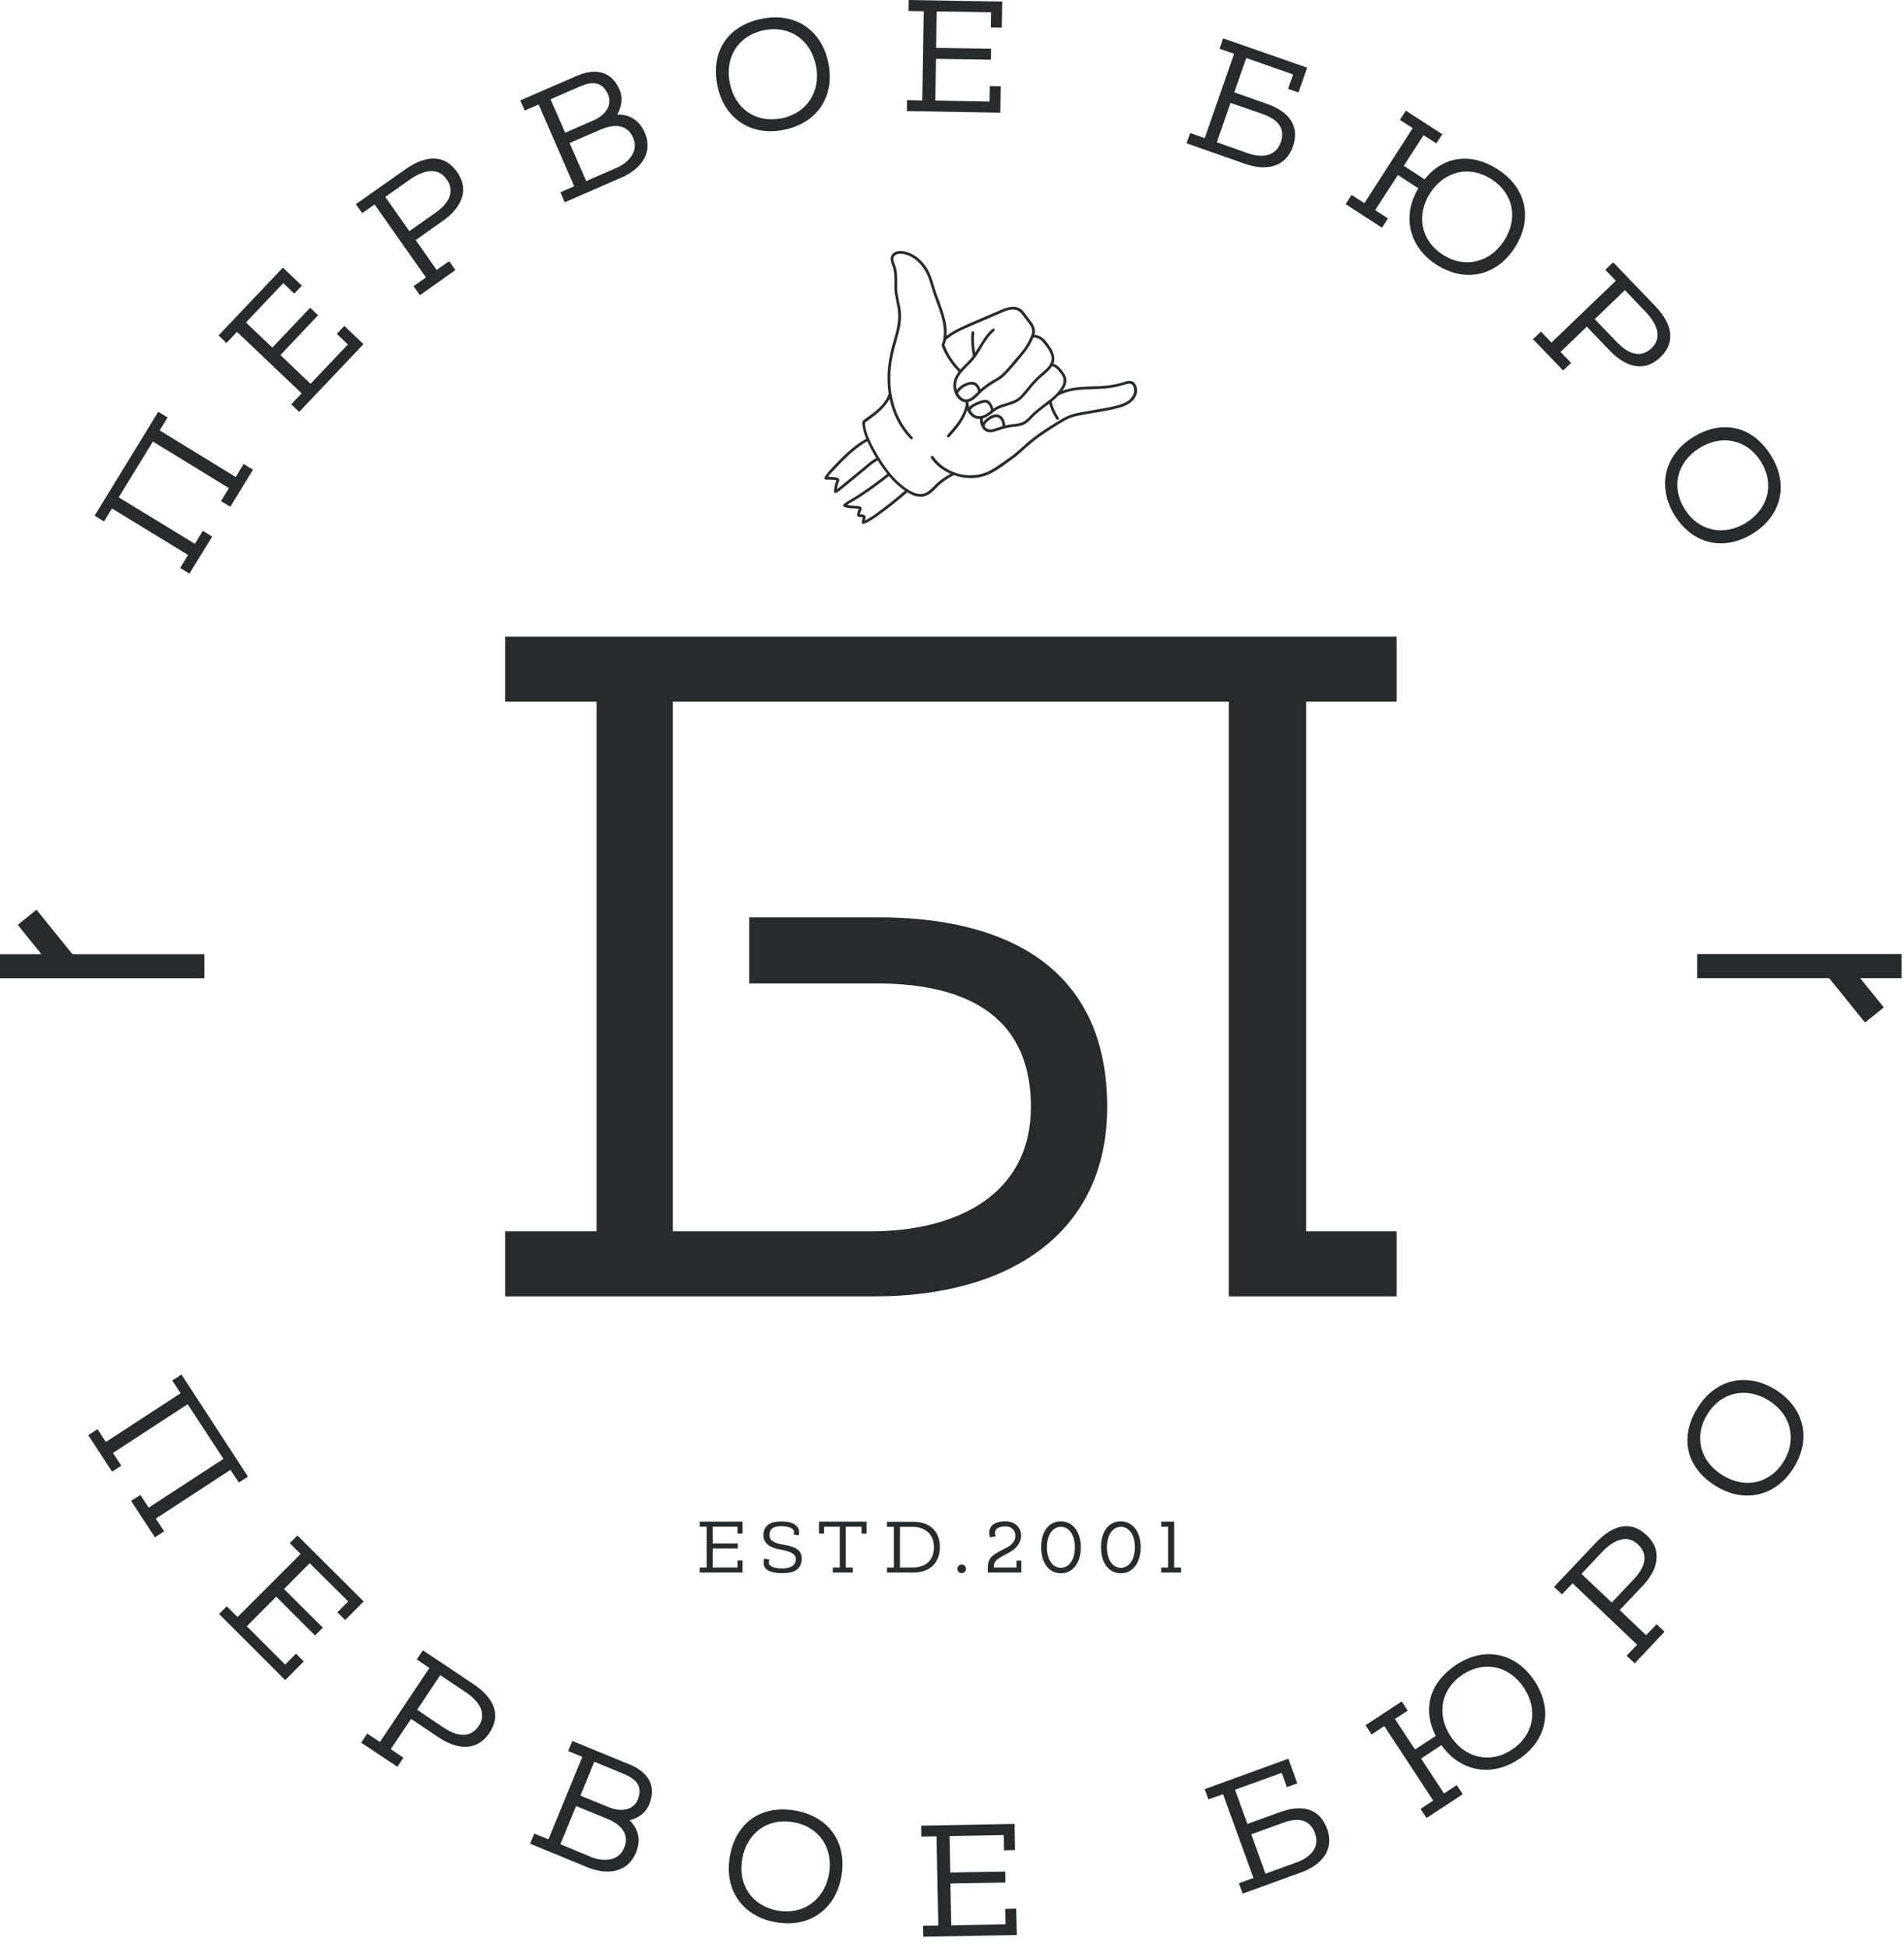 <?xml version="1.0" encoding="UTF-8"?> <svg xmlns="http://www.w3.org/2000/svg" width="132" height="135" viewBox="0 0 132 135" fill="none"><path d="M51.48 105.46V106.29H51.13V105.81H49.41V106.97H51.15V107.32H49.41V108.64H51.13V108.15H51.48V108.99H48.51V108.64H48.99V105.81H48.51V105.46H51.48Z" fill="#262B2E"></path><path d="M55.39 106.42L55.01 106.35C55.01 106.35 55.31 105.84 54.27 105.78C53.33 105.72 53.35 106.26 53.35 106.4C53.35 106.53 53.33 106.9 54.28 107.05C55.21 107.2 55.62 107.47 55.58 108.1C55.53 108.8 55 109.05 54.18 109.03C53.19 109.01 52.79 108.68 52.99 108.02L53.35 108.1C53.35 108.1 52.99 108.67 54.16 108.7C54.97 108.72 55.16 108.38 55.17 108.09C55.19 107.84 55.08 107.56 54.04 107.38C53 107.2 52.82 106.62 52.97 106.09C53.16 105.45 53.88 105.45 54.25 105.45C54.96 105.45 55.56 105.77 55.36 106.43L55.39 106.42Z" fill="#262B2E"></path><path d="M60.079 105.46V106.29H59.729V105.81H58.639V108.64H59.119V108.99H57.739V108.64H58.219V105.81H57.129V106.29H56.779V105.46H60.059H60.079Z" fill="#262B2E"></path><path d="M65.16 107.22C65.16 108.19 64.59 108.99 63.3 108.99H61.49V108.64H61.97V105.82H61.49V105.47H63.3C64.58 105.47 65.16 106.23 65.16 107.23V107.22ZM64.75 107.22C64.75 106.39 64.19 105.82 63.26 105.82H62.39V108.64H63.27C64.23 108.64 64.75 108.09 64.75 107.22Z" fill="#262B2E"></path><path d="M66.67 109.03C66.51 109.03 66.37 108.89 66.37 108.73C66.37 108.57 66.51 108.43 66.67 108.43C66.83 108.43 66.97 108.57 66.97 108.73C66.97 108.89 66.83 109.03 66.67 109.03Z" fill="#262B2E"></path><path d="M70.809 108.16V108.99H68.48V108.64C68.48 107.86 68.969 107.69 69.809 107.25C70.74 106.77 70.48 105.77 69.689 105.79C68.7 105.81 69.029 106.48 69.029 106.48L68.639 106.55C68.439 105.89 68.799 105.44 69.71 105.44C70.939 105.44 71.21 106.89 70.049 107.55C69.169 108.05 68.889 108.1 68.909 108.64H70.469V108.16H70.82H70.809Z" fill="#262B2E"></path><path d="M74.93 107.24C74.93 108.3 74.39 109.04 73.55 109.04C72.71 109.04 72.18 108.3 72.18 107.24C72.18 106.13 72.72 105.44 73.55 105.44C74.38 105.44 74.93 106.17 74.93 107.24ZM74.52 107.24C74.52 106.4 74.13 105.82 73.55 105.82C72.97 105.82 72.58 106.4 72.58 107.24C72.58 108.08 72.97 108.66 73.55 108.66C74.13 108.66 74.52 108.07 74.52 107.24Z" fill="#262B2E"></path><path d="M79.08 107.24C79.08 108.3 78.54 109.04 77.7 109.04C76.86 109.04 76.33 108.3 76.33 107.24C76.33 106.13 76.87 105.44 77.7 105.44C78.53 105.44 79.08 106.17 79.08 107.24ZM78.68 107.24C78.68 106.4 78.29 105.82 77.71 105.82C77.13 105.82 76.74 106.4 76.74 107.24C76.74 108.08 77.13 108.66 77.71 108.66C78.29 108.66 78.68 108.07 78.68 107.24Z" fill="#262B2E"></path><path d="M81.88 108.64V108.99H80.5V108.64H80.98V105.81H80.5V105.46H81.4V108.64H81.88Z" fill="#262B2E"></path><path d="M7.76 35.24L13.04 38.46L12.49 39.36L13.13 39.76L14.71 37.19L14.06 36.79L13.51 37.69L8.23 34.47L10.6 30.6L15.87 33.83L15.32 34.73L15.97 35.12L17.54 32.55L16.89 32.16L16.34 33.06L11.07 29.83L11.62 28.93L10.97 28.54L6.56 35.74L7.21 36.14L7.76 35.24Z" fill="#262B2E"></path><path d="M16.43 23L20.91 27.26L20.19 28.02L20.74 28.55L25.2 23.85L23.87 22.59L23.35 23.14L24.12 23.87L21.53 26.6L19.44 24.61L22.05 21.85L21.5 21.33L18.88 24.09L17.05 22.35L19.64 19.62L20.4 20.35L20.93 19.8L19.61 18.55L15.15 23.25L15.7 23.77L16.43 23Z" fill="#262B2E"></path><path d="M25.97 14.17L29.53 19.23L28.67 19.83L29.11 20.46L31.57 18.72L31.14 18.1L30.27 18.71L28.82 16.64L30.71 15.3C31.82 14.52 32.65 13.29 31.68 11.91C30.84 10.72 29.58 10.7 28.11 11.73L24.67 14.15L25.11 14.77L25.97 14.17ZM28.42 12.44C29.34 11.8 30.35 11.55 30.96 12.42C31.66 13.41 30.91 14.24 30.17 14.76L28.38 16.02L26.71 13.65L28.42 12.44Z" fill="#262B2E"></path><path d="M37.34 7.24L39.81 12.91L38.85 13.33L39.15 14.02L43.1 12.3C44.48 11.7 45.29 10.54 44.7 9.19C44.29 8.26 43.57 7.92 42.79 7.94C43.09 7.42 43.2 6.79 42.95 6.21C42.29 4.71 41 4.82 40.01 5.25L36.07 6.96L36.38 7.66L37.34 7.24ZM43.89 9.54C44.31 10.49 43.56 11.28 42.77 11.62L40.64 12.55L39.49 9.91L41.64 8.98C42.31 8.69 43.41 8.44 43.89 9.54ZM40.19 6C41.06 5.62 41.75 5.63 42.16 6.56C42.44 7.2 42.08 7.94 41.13 8.35L39.18 9.2L38.17 6.88L40.19 6Z" fill="#262B2E"></path><path d="M54.34 9C56.681 8.53 57.88 6.67 57.431 4.38C56.98 2.11 55.16 0.83 52.821 1.3C50.48 1.76 49.261 3.54 49.73 5.91C50.181 8.19 52.031 9.46 54.34 9ZM52.971 2.09C54.751 1.74 56.211 2.76 56.571 4.56C56.92 6.36 55.92 7.86 54.181 8.2C52.401 8.55 50.95 7.54 50.59 5.74C50.24 3.95 51.2 2.45 52.971 2.09Z" fill="#262B2E"></path><path d="M69.38 5.98L68.62 5.97L68.6 7.04L64.84 6.97L64.89 4.08L68.7 4.14L68.71 3.38L64.9 3.32L64.94 0.79L68.71 0.85L68.69 1.91L69.45 1.92L69.48 0.11L63 0L62.99 0.76L64.04 0.78L63.94 6.96L62.88 6.94L62.87 7.7L69.35 7.81L69.38 5.98Z" fill="#262B2E"></path><path d="M89.63 10.17C90.18 8.59 89.18 7.67 87.84 7.2L85.57 6.4L86.4 4.02L89.65 5.16L89.3 6.16L90.02 6.41L90.62 4.69L84.8 2.66L84.55 3.38L85.56 3.73L83.52 9.57L82.51 9.22L82.26 9.93L86.33 11.36C87.82 11.88 89.14 11.56 89.63 10.17ZM85.31 7.13L87.56 7.91C88.34 8.19 89.19 8.73 88.79 9.87C88.45 10.85 87.48 10.95 86.54 10.63L84.36 9.86L85.31 7.13Z" fill="#262B2E"></path><path d="M96.22 15.14L95.34 14.56L96.91 12.13L98.33 13.05C97.19 14.95 97.66 17.1 99.58 18.34C101.59 19.63 103.75 19.12 105.01 17.17C106.28 15.21 105.85 13.03 103.84 11.74C102 10.55 100.08 10.79 98.76 12.43L97.32 11.49L98.69 9.37L99.58 9.94L99.99 9.3L97.46 7.67L97.05 8.31L97.94 8.88L94.59 14.08L93.7 13.51L93.29 14.15L95.81 15.78L96.22 15.14ZM99.15 13.38C100.15 11.84 101.88 11.44 103.4 12.42C104.93 13.41 105.27 15.15 104.27 16.69C103.28 18.22 101.52 18.62 100.02 17.65C98.51 16.67 98.16 14.92 99.15 13.38Z" fill="#262B2E"></path><path d="M108.92 25.15L108.19 24.39L110.01 22.64L111.62 24.32C112.55 25.29 113.89 25.93 115.11 24.76C116.16 23.75 115.99 22.5 114.75 21.21L111.84 18.18L111.29 18.7L112.02 19.46L107.56 23.74L106.83 22.98L106.28 23.51L108.37 25.68L108.92 25.15ZM112.65 20.11L114.09 21.62C114.87 22.43 115.27 23.39 114.5 24.13C113.63 24.96 112.7 24.35 112.07 23.69L110.56 22.12L112.65 20.11Z" fill="#262B2E"></path><path d="M121.52 36.98C123.49 35.75 124.04 33.59 122.77 31.56C121.51 29.53 119.41 29.03 117.36 30.31C115.39 31.54 114.86 33.72 116.1 35.72C117.37 37.75 119.54 38.21 121.52 36.98ZM116.8 35.29C115.83 33.75 116.26 32.03 117.82 31.05C119.37 30.09 121.12 30.45 122.08 31.99C123.04 33.53 122.6 35.26 121.05 36.23C119.49 37.2 117.73 36.79 116.8 35.29Z" fill="#262B2E"></path><path d="M15.98 101.87L16.56 102.75L17.19 102.34L12.58 95.26L11.94 95.68L12.52 96.56L7.34 99.94L6.76 99.05L6.12 99.47L7.77 102L8.41 101.58L7.83 100.7L13.01 97.32L15.49 101.11L10.31 104.49L9.73 103.61L9.09 104.02L10.74 106.55L11.38 106.13L10.8 105.25L15.98 101.87Z" fill="#262B2E"></path><path d="M20.62 106.42L20.09 106.95L20.84 107.7L16.47 112.07L15.72 111.33L15.19 111.86L19.77 116.44L21.06 115.15L20.52 114.61L19.77 115.37L17.11 112.71L19.15 110.66L21.84 113.35L22.38 112.81L19.69 110.13L21.47 108.34L24.14 110.99L23.39 111.74L23.93 112.28L25.21 110.99L20.62 106.42Z" fill="#262B2E"></path><path d="M32.81 116.71L29.32 114.38L28.89 115.01L29.77 115.6L26.34 120.73L25.46 120.15L25.04 120.78L27.55 122.45L27.97 121.82L27.09 121.23L28.5 119.13L30.42 120.42C31.55 121.17 32.99 121.5 33.93 120.1C34.74 118.89 34.3 117.71 32.81 116.71ZM33.19 119.62C32.52 120.62 31.48 120.22 30.73 119.72L28.92 118.5L30.52 116.1L32.26 117.26C33.19 117.88 33.79 118.73 33.19 119.62Z" fill="#262B2E"></path><path d="M43.65 122.29L39.68 120.66L39.39 121.36L40.37 121.76L38.02 127.48L37.04 127.08L36.75 127.78L40.74 129.42C42.14 129.99 43.53 129.77 44.09 128.4C44.48 127.46 44.21 126.71 43.65 126.16C44.24 126.01 44.77 125.65 45 125.07C45.63 123.55 44.65 122.7 43.65 122.29ZM43.27 128.07C42.88 129.03 41.79 129.03 41 128.71L38.85 127.82L39.94 125.17L42.11 126.06C42.78 126.33 43.73 126.95 43.27 128.07ZM44.21 124.74C43.94 125.39 43.16 125.64 42.2 125.25L40.24 124.45L41.2 122.1L43.24 122.94C44.11 123.3 44.59 123.81 44.21 124.74Z" fill="#262B2E"></path><path d="M55.16 125.49C52.81 125.07 51.02 126.28 50.6 128.66C50.19 130.95 51.45 132.81 53.77 133.22C56.12 133.64 57.92 132.34 58.33 130.05C58.74 127.76 57.51 125.91 55.16 125.49ZM57.47 129.89C57.14 131.7 55.66 132.73 53.92 132.42C52.13 132.1 51.14 130.63 51.46 128.82C51.79 127.02 53.23 125.97 55.01 126.29C56.8 126.61 57.79 128.09 57.47 129.89Z" fill="#262B2E"></path><path d="M69.69 132.3L69.71 133.36L65.95 133.44L65.89 130.54L69.7 130.47L69.69 129.71L65.88 129.78L65.83 127.25L69.59 127.18L69.61 128.24L70.37 128.22L70.34 126.41L63.86 126.53L63.87 127.29L64.93 127.27L65.05 133.45L63.99 133.47L64.01 134.23L70.49 134.11L70.45 132.28L69.69 132.3Z" fill="#262B2E"></path><path d="M88.749 125.59L86.48 126.41L85.62 124.04L88.86 122.87L89.219 123.86L89.939 123.6L89.32 121.89L83.519 124L83.779 124.71L84.79 124.35L86.9 130.16L85.89 130.52L86.15 131.24L90.21 129.77C91.689 129.23 92.51 128.15 92.01 126.76C91.44 125.19 90.079 125.1 88.749 125.59ZM89.909 129.07L87.73 129.86L86.749 127.13L88.98 126.32C89.76 126.04 90.76 125.93 91.17 127.06C91.52 128.04 90.84 128.73 89.909 129.07Z" fill="#262B2E"></path><path d="M100.96 115.38C99.13 116.59 98.57 118.44 99.54 120.31L98.1 121.25L96.71 119.14L97.59 118.56L97.18 117.92L94.67 119.57L95.09 120.21L95.97 119.63L99.36 124.79L98.48 125.37L98.9 126L101.41 124.35L100.99 123.72L100.11 124.3L98.52 121.88L99.93 120.95C101.21 122.76 103.36 123.2 105.27 121.94C107.26 120.63 107.67 118.45 106.39 116.51C105.11 114.56 102.95 114.07 100.96 115.38ZM104.82 121.26C103.32 122.26 101.57 121.86 100.57 120.34C99.56 118.8 99.9 117.06 101.4 116.06C102.93 115.06 104.65 115.46 105.66 116.99C106.66 118.52 106.31 120.29 104.82 121.26Z" fill="#262B2E"></path><path d="M114.12 113.33L112.29 111.59L113.88 109.91C114.81 108.93 115.38 107.56 114.16 106.4C113.1 105.39 111.86 105.63 110.63 106.93L107.74 109.98L108.29 110.5L109.02 109.73L113.5 113.99L112.77 114.75L113.33 115.28L115.4 113.09L114.85 112.57L114.12 113.33ZM109.64 109.08L111.07 107.56C111.85 106.75 112.78 106.3 113.56 107.04C114.44 107.87 113.86 108.83 113.24 109.48L111.74 111.07L109.64 109.08Z" fill="#262B2E"></path><path d="M123.08 96.31C121.11 95.09 118.93 95.56 117.68 97.59C116.42 99.62 116.89 101.72 118.95 102.99C120.92 104.21 123.12 103.72 124.36 101.71C125.61 99.69 125.06 97.54 123.08 96.31ZM123.66 101.29C122.71 102.83 120.98 103.21 119.41 102.24C117.86 101.28 117.41 99.56 118.37 98.01C119.32 96.47 121.07 96.1 122.62 97.06C124.18 98.03 124.59 99.78 123.66 101.29Z" fill="#262B2E"></path><path d="M131.83 66.12H117.66V67.79H126.81L129.3 70.87L130.6 69.82L128.96 67.79H131.83V66.12Z" fill="#262B2E"></path><path d="M14.17 66.13H5.02L2.53 63.05L1.23 64.1L2.87 66.13H0V67.8H14.17V66.13Z" fill="#262B2E"></path><path d="M60.95 63.58H51.94V68.16H60.76C65.66 68.16 71.469 69.53 71.469 76.72C71.469 82.86 66.24 85.34 60.37 85.34H46.65V48.63H68.579H85.189V89.85H96.82V85.34H90.549V48.63H96.82V44.12H46.65H35.02V48.63H41.36V85.34H35.02V89.85H60.63C69.969 89.85 76.76 85.47 76.76 76.72C76.76 66.79 69.38 63.58 60.95 63.58Z" fill="#262B2E"></path><path d="M57.17 33.2C57.17 33.2 57.22 33.25 57.25 33.24C57.49 33.24 57.72 33.24 57.95 33.28C57.97 33.28 57.98 33.29 57.99 33.29C57.99 33.29 57.987 33.297 57.98 33.31C57.88 33.55 57.83 33.81 57.82 34.08C57.82 34.11 57.84 34.14 57.87 34.16C57.89 34.16 57.91 34.18 57.93 34.16C57.94 34.16 57.95 34.16 57.96 34.16C58.12 34.09 58.25 33.98 58.38 33.87L59.87 32.65C59.96 32.57 60.04 32.51 60.12 32.44C60.35 32.24 60.55 32.08 60.85 31.91C61.07 32.26 61.29 32.57 61.51 32.85C60.73 33.45 59.93 34.06 59.06 34.57L59.01 34.6C58.83 34.7 58.64 34.81 58.48 34.96C58.46 34.98 58.45 35.01 58.46 35.04C58.46 35.08 58.48 35.1 58.51 35.12C58.73 35.22 58.97 35.23 59.21 35.24C59.3 35.25 59.41 35.25 59.51 35.27H59.54C59.54 35.27 59.53 35.28 59.53 35.29C59.48 35.4 59.44 35.52 59.42 35.64C59.42 35.66 59.41 35.7 59.43 35.75C59.44 35.77 59.47 35.8 59.52 35.82C59.58 35.84 59.64 35.84 59.69 35.84H59.75C59.75 35.84 59.81 35.86 59.82 35.86C59.82 35.87 59.81 35.9 59.8 35.91V35.93C59.76 36.02 59.74 36.12 59.75 36.22C59.75 36.25 59.76 36.28 59.79 36.29C59.8 36.29 59.82 36.31 59.84 36.31H59.87C60.21 36.19 60.51 35.99 60.8 35.78C61.53 35.27 62.23 34.71 62.9 34.12H62.91C63.31 34.37 63.66 34.47 63.97 34.42C64 34.42 64.03 34.42 64.06 34.4C64.41 34.32 64.67 34.06 64.92 33.81C64.98 33.75 65.04 33.68 65.11 33.62C65.38 33.37 65.71 33.15 66.14 32.93C66.67 33.12 67.24 33.18 67.77 33.1C68.05 33.06 68.32 32.98 68.57 32.87C68.92 32.71 69.24 32.49 69.54 32.28C69.84 32.07 70.15 31.85 70.45 31.62C70.65 31.45 70.85 31.27 71.05 31.09C71.23 30.94 71.41 30.78 71.59 30.63C72.15 30.17 72.77 29.79 73.37 29.41C73.65 29.24 73.93 29.07 74.23 28.95C74.45 28.87 74.68 28.82 74.95 28.77C75.24 28.71 75.54 28.67 75.81 28.62C76.36 28.53 76.93 28.44 77.48 28.29C77.83 28.2 78.19 28.08 78.47 27.82C78.74 27.58 78.94 27.16 78.78 26.76C78.72 26.6 78.62 26.48 78.49 26.43C78.3 26.36 78.11 26.42 77.94 26.47C77.53 26.6 77.1 26.69 76.67 26.73C76.35 26.76 76.03 26.77 75.71 26.78C74.99 26.81 74.31 26.83 73.66 27.08C73.67 27.06 73.69 27.04 73.7 27.01C73.87 26.76 73.94 26.53 73.93 26.32C73.9 26.05 73.74 25.82 73.6 25.65C73.46 25.48 73.28 25.28 73.03 25.21C73.06 25.13 73.08 25.06 73.09 24.98C73.14 24.56 72.91 24.18 72.67 23.86C72.55 23.69 72.41 23.52 72.23 23.39C72.07 23.27 71.88 23.21 71.71 23.21C71.75 23.07 71.76 22.96 71.74 22.85C71.72 22.61 71.57 22.41 71.45 22.25L71.07 21.74C70.99 21.64 70.91 21.53 70.8 21.44C70.6 21.29 70.33 21.23 70.03 21.28C69.78 21.31 69.55 21.41 69.32 21.51L67.27 22.39C66.73 22.63 66.13 22.89 65.62 23.28C65.65 22.92 65.62 22.52 65.51 22.09C65.39 21.62 65.22 21.17 65.06 20.72C65.01 20.6 64.97 20.49 64.93 20.37C64.86 20.19 64.81 19.99 64.75 19.81C64.63 19.4 64.5 18.98 64.26 18.59C63.85 17.94 63.25 17.51 62.63 17.41C62.29 17.35 61.9 17.44 61.78 17.76C61.7 17.97 61.78 18.17 61.85 18.38C61.87 18.41 61.88 18.45 61.89 18.48C62.01 18.83 62.01 19.21 62.01 19.58C62.01 19.79 62 20.01 62.02 20.22C62.05 20.46 62.1 20.7 62.15 20.94C62.2 21.19 62.26 21.46 62.27 21.72C62.31 22.35 62.13 22.99 61.95 23.62C61.9 23.8 61.85 23.98 61.8 24.16C61.52 25.26 61.46 26.31 61.61 27.29C61.35 28.07 60.65 28.56 59.97 29.04L59.95 29.06C59.95 29.06 59.85 29.13 59.81 29.19C59.76 29.29 59.78 29.4 59.79 29.46C59.83 29.77 59.92 30.08 60.05 30.41C59.12 30.92 58.42 31.66 57.68 32.43L57.65 32.47C57.47 32.65 57.28 32.86 57.16 33.11C57.14 33.14 57.15 33.17 57.17 33.2ZM60.69 35.63C60.45 35.8 60.21 35.96 59.95 36.07C59.95 36.05 59.96 36.02 59.97 36H59.98C59.99 35.94 60.02 35.89 60.01 35.83C59.99 35.71 59.86 35.65 59.76 35.65H59.61C59.63 35.55 59.67 35.46 59.71 35.36C59.71 35.33 59.75 35.28 59.73 35.22C59.72 35.16 59.67 35.09 59.53 35.08C59.43 35.06 59.32 35.06 59.22 35.05C59.05 35.05 58.89 35.03 58.74 34.99C58.85 34.91 58.98 34.83 59.1 34.76L59.16 34.73C60.03 34.22 60.85 33.6 61.63 33C61.98 33.41 62.35 33.75 62.73 34.01C62.08 34.58 61.4 35.12 60.69 35.63ZM73.45 25.77C73.58 25.92 73.72 26.11 73.73 26.33C73.75 26.5 73.69 26.69 73.54 26.91C73.32 27.25 73.01 27.53 72.76 27.72H72.75C72.62 27.83 72.49 27.93 72.36 28.03C72.08 28.24 71.78 28.47 71.52 28.72C71.49 28.76 71.45 28.8 71.41 28.84C71.26 29 71.11 29.15 70.93 29.24C70.74 29.34 70.52 29.36 70.3 29.39H70.29C70.29 29.39 70.2 29.4 70.16 29.4C70.01 29.42 69.85 29.45 69.7 29.49C69.68 29.36 69.66 29.23 69.6 29.1C69.53 28.92 69.39 28.8 69.24 28.75C69.18 28.73 69.13 28.72 69.07 28.72C68.92 28.72 68.75 28.77 68.58 28.88C68.39 29 68.25 29.13 68.16 29.27C68.14 29.19 68.14 29.1 68.14 29C68.27 28.96 68.39 28.91 68.52 28.82C68.62 28.76 68.71 28.69 68.8 28.62C68.91 28.53 69.02 28.45 69.14 28.38C69.35 28.26 69.59 28.19 69.83 28.12C70.12 28.03 70.42 27.94 70.67 27.76C70.88 27.61 71.04 27.41 71.2 27.22C71.49 26.86 71.82 26.45 72.2 26.12C72.25 26.08 72.29 26.04 72.35 26C72.56 25.81 72.79 25.62 72.94 25.38C73.15 25.43 73.33 25.61 73.45 25.77ZM69.51 29.53C69.39 29.57 69.28 29.6 69.19 29.64H69.13C68.92 29.73 68.69 29.81 68.5 29.74C68.4 29.71 68.31 29.63 68.25 29.53C68.3 29.35 68.45 29.19 68.68 29.05C68.88 28.92 69.04 28.88 69.18 28.93C69.28 28.96 69.37 29.05 69.43 29.18C69.48 29.29 69.5 29.42 69.51 29.53ZM67.76 28.83C67.59 28.8 67.44 28.68 67.32 28.5C67.31 28.48 67.29 28.45 67.28 28.43C67.39 28.26 67.46 28.21 67.62 28.13C67.78 28.05 67.95 27.98 68.13 27.93C68.21 27.91 68.3 27.89 68.38 27.91C68.42 27.91 68.46 27.95 68.5 28C68.61 28.12 68.68 28.28 68.7 28.45L68.68 28.47C68.6 28.53 68.51 28.6 68.42 28.66C68.25 28.77 68 28.89 67.76 28.83ZM71.64 23.4C71.79 23.38 71.96 23.43 72.12 23.54C72.28 23.66 72.4 23.82 72.51 23.97C72.73 24.26 72.94 24.6 72.9 24.95C72.85 25.32 72.53 25.59 72.22 25.85C72.17 25.89 72.13 25.93 72.08 25.97C71.68 26.32 71.35 26.73 71.05 27.1C70.9 27.28 70.75 27.47 70.56 27.6C70.33 27.77 70.05 27.85 69.77 27.94C69.53 28.01 69.28 28.08 69.05 28.21C68.98 28.25 68.92 28.29 68.87 28.33C68.83 28.15 68.75 27.99 68.64 27.87C68.57 27.8 68.51 27.75 68.44 27.73C68.39 27.71 68.35 27.71 68.3 27.71C68.23 27.71 68.15 27.73 68.07 27.75C67.89 27.8 67.71 27.87 67.54 27.96C67.39 28.03 67.3 28.09 67.19 28.22C67.15 28.1 67.14 27.98 67.14 27.86C67.24 27.83 67.34 27.79 67.43 27.73C67.57 27.64 67.69 27.52 67.81 27.41L67.87 27.34C68.17 27.04 68.5 26.78 68.86 26.57C68.92 26.53 68.97 26.5 69.02 26.47C69.16 26.39 69.3 26.31 69.43 26.22C69.7 26.01 69.92 25.75 70.14 25.5L70.66 24.89C70.82 24.7 70.99 24.5 71.13 24.3C71.33 24.03 71.49 23.75 71.62 23.45C71.63 23.43 71.63 23.42 71.64 23.4ZM66.86 27.67C66.78 27.65 66.69 27.59 66.6 27.5C66.53 27.43 66.47 27.35 66.42 27.25C66.56 26.99 66.82 26.79 67.14 26.69C67.26 26.65 67.42 26.62 67.55 26.7C67.6 26.73 67.65 26.77 67.7 26.84C67.75 26.92 67.81 27.03 67.79 27.13V27.15L67.67 27.27C67.56 27.38 67.45 27.49 67.33 27.57C67.17 27.67 67 27.71 66.86 27.67ZM65.58 23.56C66.09 23.11 66.73 22.84 67.35 22.57L69.4 21.69C69.61 21.59 69.83 21.5 70.06 21.47C70.21 21.45 70.47 21.44 70.68 21.6C70.77 21.66 70.84 21.76 70.91 21.86L71.3 22.37C71.41 22.52 71.53 22.69 71.55 22.87C71.58 23.04 71.51 23.21 71.44 23.37C71.32 23.66 71.16 23.93 70.98 24.19C70.83 24.39 70.67 24.58 70.51 24.76L69.99 25.38C69.78 25.62 69.57 25.87 69.31 26.06C69.19 26.15 69.06 26.23 68.93 26.31C68.87 26.34 68.82 26.37 68.76 26.4C68.49 26.57 68.22 26.76 67.97 26.98C67.95 26.9 67.91 26.81 67.85 26.73C67.79 26.64 67.72 26.57 67.65 26.53C67.46 26.42 67.24 26.46 67.08 26.51C66.77 26.61 66.5 26.79 66.33 27.03C66.28 26.86 66.27 26.69 66.3 26.52C66.35 26.26 66.49 25.99 66.75 25.71C66.85 25.6 66.96 25.49 67.06 25.38C67.19 25.26 67.32 25.13 67.44 24.99C67.67 24.72 67.86 24.41 68.04 24.1C68.29 23.68 68.56 23.25 68.93 22.94C68.97 22.91 68.98 22.85 68.94 22.81C68.93 22.79 68.9 22.77 68.88 22.77H68.87C68.87 22.77 68.83 22.78 68.81 22.79C68.41 23.12 68.14 23.57 67.88 24C67.8 24.14 67.7 24.29 67.6 24.44C67.52 23.98 67.5 23.52 67.54 23.06C67.54 23.04 67.54 23.01 67.52 22.99C67.5 22.97 67.48 22.96 67.45 22.96C67.43 22.96 67.4 22.96 67.38 22.98C67.37 23 67.35 23.02 67.35 23.05C67.3 23.59 67.34 24.13 67.45 24.66C67.39 24.74 67.34 24.81 67.29 24.87C67.18 25 67.05 25.13 66.93 25.25C66.83 25.35 66.71 25.46 66.61 25.58L66.58 25.61C66.09 25.12 65.7 24.51 65.48 23.91C65.52 23.8 65.56 23.68 65.58 23.56ZM59.97 29.43C59.97 29.43 59.97 29.32 59.98 29.29C59.99 29.26 60.03 29.24 60.06 29.21H60.08C60.7 28.76 61.33 28.31 61.67 27.64C61.9 28.72 62.41 29.71 63.13 30.42C63.15 30.44 63.18 30.45 63.21 30.45C63.23 30.44 63.25 30.44 63.26 30.42C63.3 30.38 63.3 30.32 63.26 30.29C62.54 29.56 62.03 28.55 61.83 27.44C61.64 26.43 61.7 25.35 61.99 24.21C62.04 24.03 62.09 23.85 62.14 23.66C62.32 23.03 62.51 22.37 62.46 21.7C62.45 21.43 62.39 21.16 62.33 20.9C62.29 20.67 62.24 20.43 62.21 20.2C62.2 20 62.2 19.79 62.2 19.58C62.2 19.19 62.2 18.8 62.07 18.42C62.06 18.38 62.04 18.34 62.03 18.31C61.97 18.14 61.9 17.97 61.96 17.82C62.04 17.61 62.35 17.56 62.6 17.6C63.17 17.69 63.72 18.09 64.09 18.69C64.33 19.06 64.44 19.45 64.57 19.87C64.62 20.05 64.68 20.25 64.75 20.44C64.79 20.55 64.83 20.65 64.87 20.76V20.79C65.04 21.23 65.21 21.68 65.32 22.13C65.49 22.82 65.48 23.4 65.29 23.87C65.28 23.89 65.28 23.92 65.28 23.94C65.51 24.59 65.93 25.23 66.46 25.76C66.27 26.01 66.15 26.25 66.11 26.49C66.06 26.75 66.1 27.03 66.21 27.28C66.28 27.43 66.36 27.54 66.45 27.64C66.57 27.75 66.68 27.82 66.8 27.86C66.85 27.87 66.89 27.87 66.94 27.88C66.94 27.93 66.94 27.99 66.95 28.05C66.89 28.41 66.72 28.79 66.47 29.17C66.24 29.52 65.95 29.84 65.67 30.16C65.64 30.2 65.64 30.26 65.68 30.29C65.7 30.31 65.73 30.32 65.76 30.32C65.78 30.31 65.8 30.3 65.82 30.28C66.1 29.97 66.39 29.64 66.63 29.28C66.82 28.99 66.96 28.7 67.05 28.42C67.08 28.48 67.11 28.55 67.15 28.6C67.29 28.82 67.49 28.97 67.71 29.02C67.78 29.04 67.86 29.04 67.94 29.04C67.94 29.22 67.96 29.37 68.02 29.5C68.1 29.71 68.24 29.86 68.42 29.92C68.53 29.96 68.64 29.97 68.78 29.95C68.92 29.93 69.06 29.88 69.19 29.83H69.24C69.54 29.71 69.86 29.63 70.17 29.59C70.22 29.59 70.27 29.58 70.31 29.58C70.55 29.55 70.79 29.53 71 29.42C71.22 29.31 71.38 29.14 71.54 28.98C71.57 28.94 71.61 28.9 71.65 28.86C71.9 28.61 72.19 28.39 72.48 28.17C72.57 28.11 72.66 28.04 72.74 27.97C72.85 28.36 73.02 28.73 73.24 29.06C73.26 29.09 73.3 29.1 73.33 29.1C73.35 29.1 73.36 29.09 73.37 29.08C73.42 29.05 73.43 28.99 73.4 28.95C73.17 28.62 73 28.24 72.91 27.84C73.09 27.7 73.23 27.56 73.36 27.43C74.08 27.03 74.87 27 75.71 26.97C76.03 26.96 76.35 26.95 76.68 26.92C77.12 26.88 77.56 26.79 77.99 26.65C78.14 26.61 78.28 26.56 78.4 26.61C78.48 26.64 78.55 26.72 78.59 26.83C78.71 27.14 78.54 27.49 78.33 27.68C78.08 27.91 77.75 28.02 77.42 28.11C76.88 28.25 76.31 28.34 75.76 28.43C75.48 28.48 75.19 28.53 74.91 28.58C74.62 28.63 74.38 28.69 74.15 28.78C73.83 28.9 73.54 29.08 73.26 29.25C72.65 29.63 72.03 30.02 71.46 30.48C71.27 30.63 71.09 30.8 70.91 30.96C70.72 31.13 70.52 31.31 70.32 31.47C70.03 31.7 69.72 31.91 69.42 32.12C69.12 32.33 68.81 32.54 68.48 32.69C67.19 33.28 65.5 32.8 64.7 31.63C64.69 31.61 64.66 31.6 64.64 31.59C64.61 31.59 64.59 31.59 64.57 31.61C64.55 31.62 64.53 31.64 64.53 31.67C64.52 31.69 64.53 31.72 64.54 31.74C64.86 32.22 65.33 32.59 65.9 32.84C65.52 33.04 65.22 33.25 64.97 33.48C64.9 33.54 64.83 33.61 64.77 33.68C64.54 33.91 64.3 34.15 64.01 34.22C63.72 34.28 63.39 34.2 63 33.96C61.98 33.34 61.29 32.3 60.8 31.47C60.45 30.88 60.08 30.18 59.96 29.43H59.97ZM57.79 32.6L57.82 32.57C58.54 31.81 59.23 31.09 60.13 30.58C60.29 30.96 60.49 31.31 60.64 31.57C60.68 31.63 60.71 31.68 60.75 31.74C60.43 31.92 60.23 32.1 59.99 32.3C59.92 32.36 59.84 32.43 59.75 32.5L58.26 33.72C58.19 33.78 58.11 33.85 58.03 33.9C58.05 33.72 58.09 33.55 58.16 33.38C58.17 33.35 58.2 33.29 58.18 33.23C58.16 33.16 58.09 33.11 57.99 33.09C57.81 33.06 57.63 33.05 57.44 33.05H57.41C57.52 32.88 57.66 32.73 57.79 32.6Z" fill="#262B2E"></path></svg> 